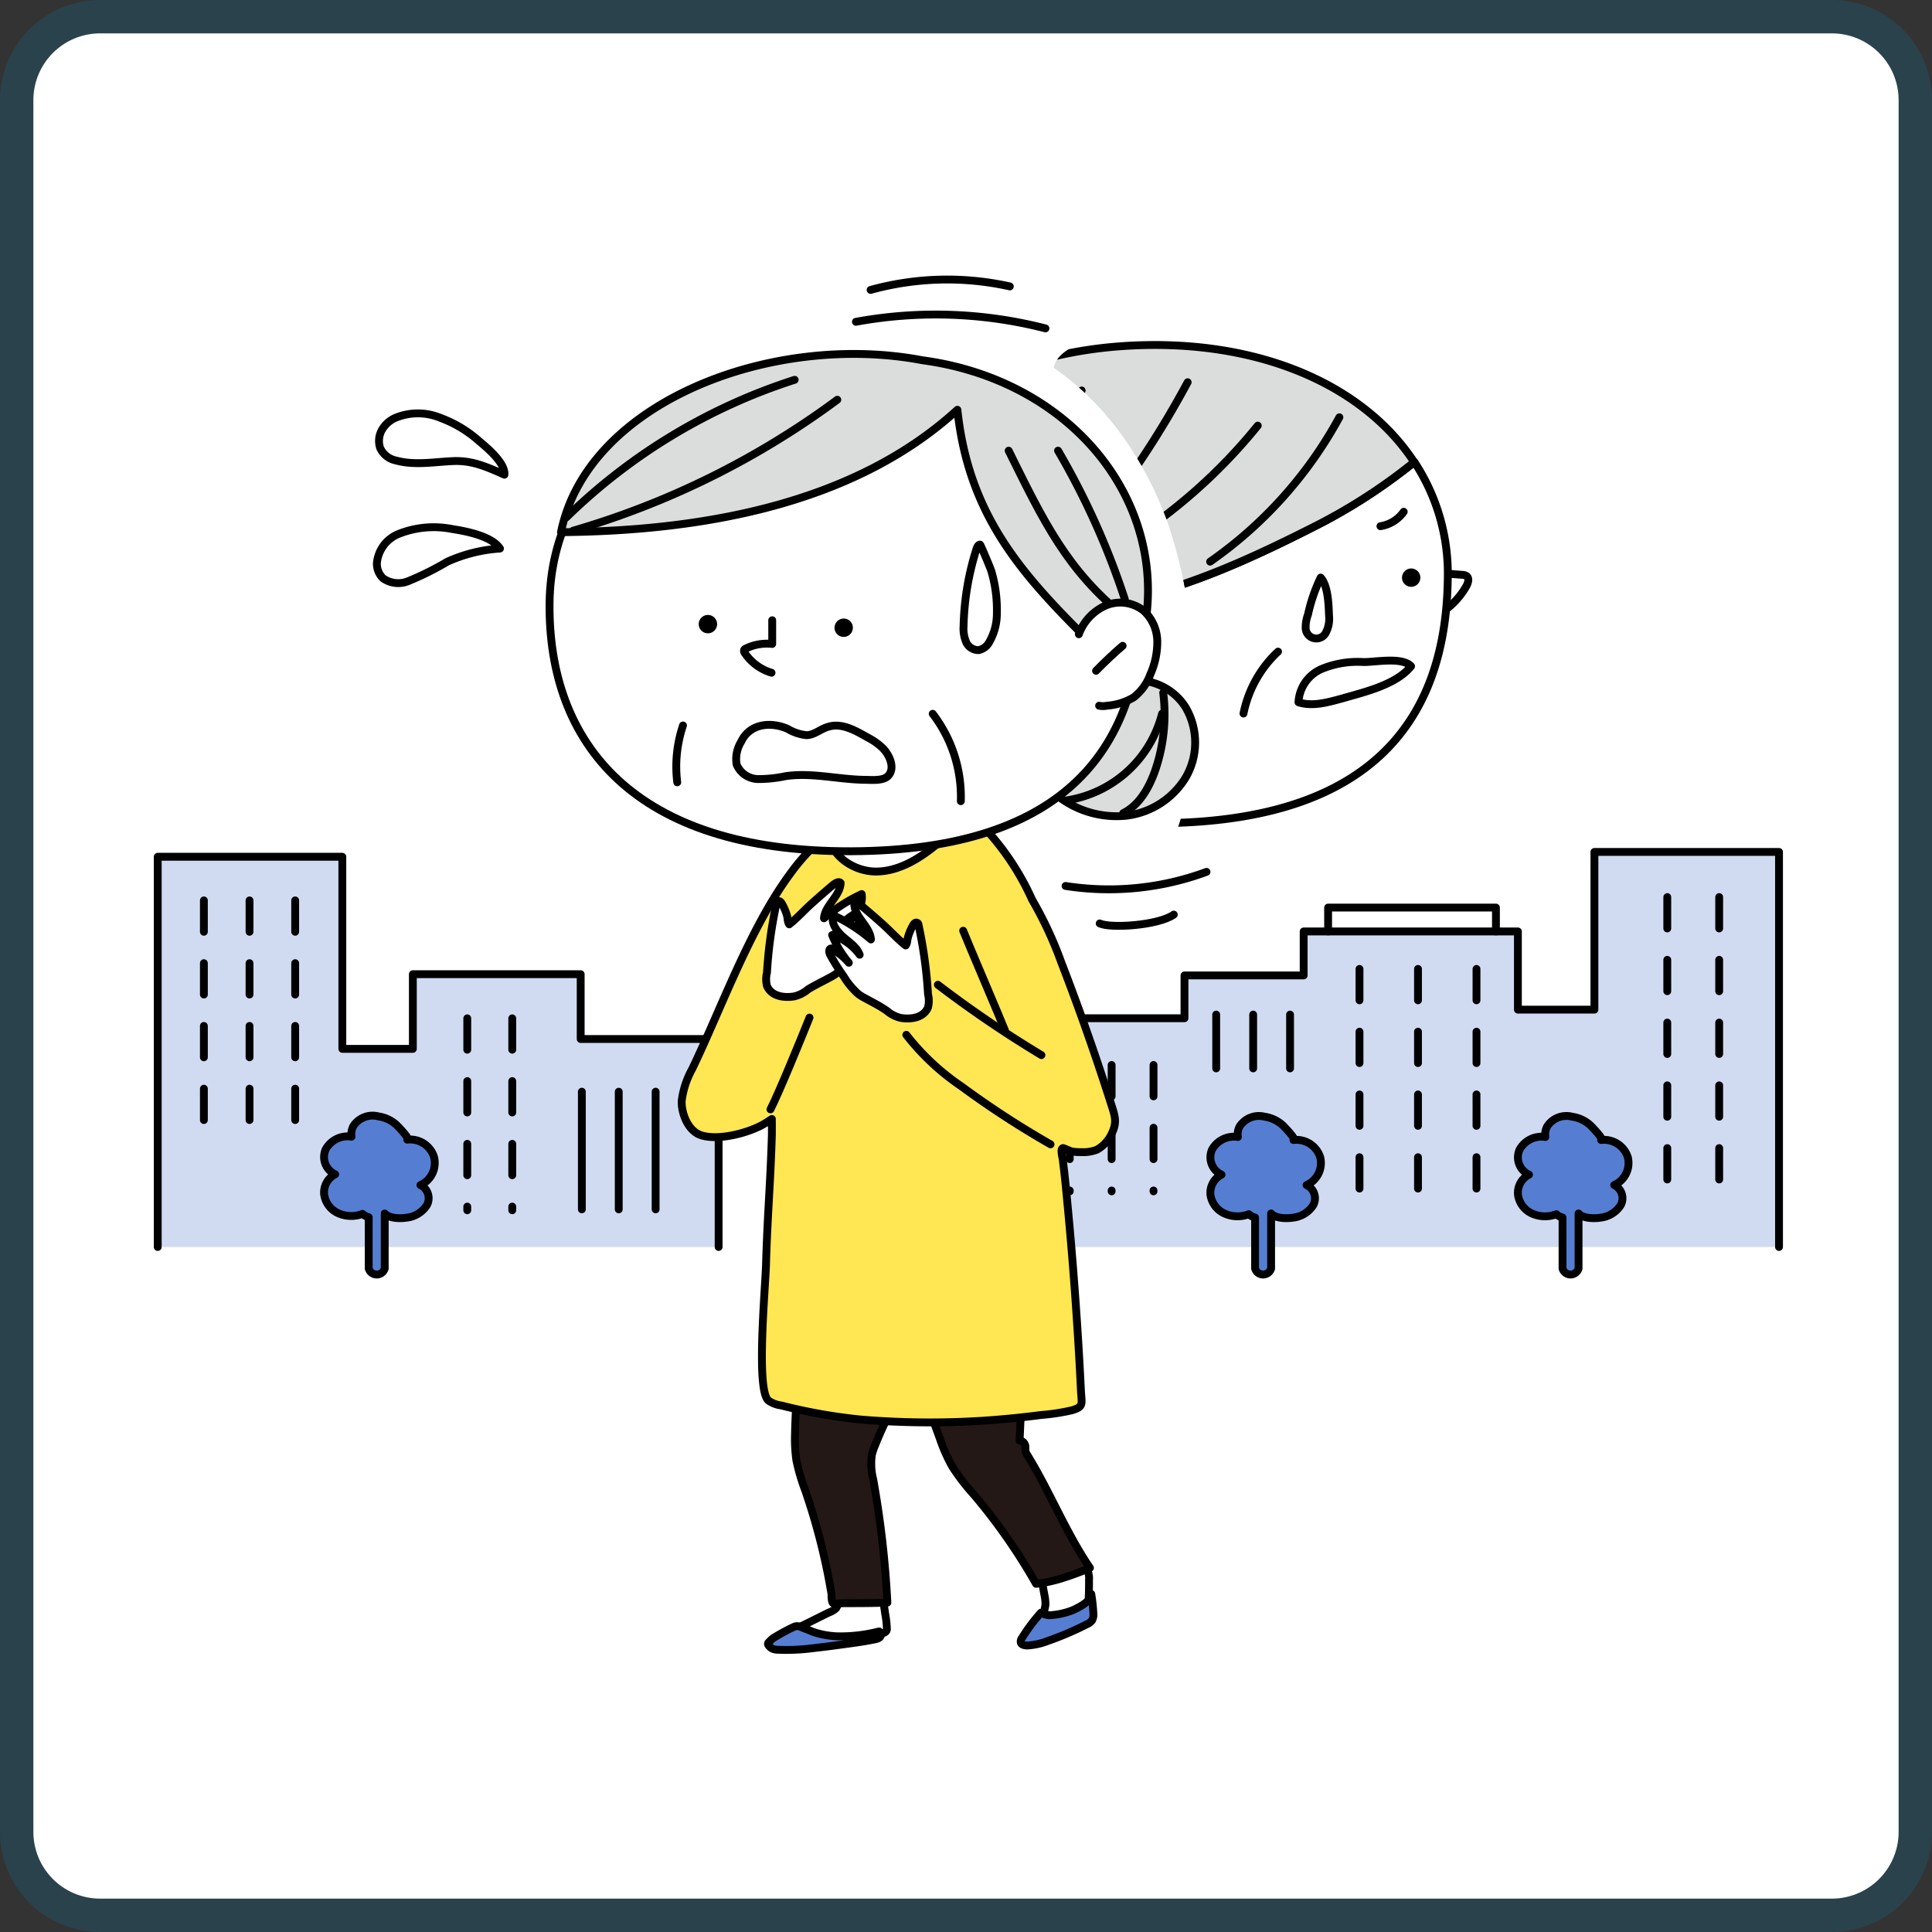 <svg xmlns="http://www.w3.org/2000/svg" xmlns:xlink="http://www.w3.org/1999/xlink" viewBox="0 0 231.5 231.5"><rect x="0" y="0" width="231.5" height="231.5" fill="#333333" stroke="none"/><defs><style>.cls-1,.cls-5,.cls-6{fill:none;}.cls-2,.cls-8{fill:#fff;}.cls-3{fill:#2a424b;}.cls-4{fill:#d0dbf2;}.cls-10,.cls-11,.cls-12,.cls-4,.cls-5,.cls-6,.cls-7,.cls-8{stroke:#000;stroke-linecap:round;stroke-linejoin:round;stroke-width:0.94px;}.cls-6{stroke-dasharray:3.76 3.76;}.cls-7{fill:#557ed2;}.cls-9{clip-path:url(#clip-path);}.cls-10{fill:#dbdcdc;}.cls-11{fill:#231815;}.cls-12{fill:#ffe653;}</style><clipPath id="clip-path"><path class="cls-1" d="M129.51,41.08c-1.4.64-3,1.51-3.24,3,6.44,4.43,11,11.22,13.66,18.57a64.37,64.37,0,0,1,3.21,23.08c-.15,6.19-.94,12.57-4,18a17.14,17.14,0,0,0,8,1.23,64.13,64.13,0,0,0,19-3.41,25.55,25.55,0,0,0,9.11-4.87,26.3,26.3,0,0,0,5.9-8.93c2.16-4.81,3.79-10,3.66-15.24a29.52,29.52,0,0,0-4.34-14c-6.63-11.26-18.83-18.6-31.67-21-3.33-.63-7.36-1.27-10.69-.3C135.14,38,132.27,39.82,129.51,41.08Z"/></clipPath></defs><g id="レイヤー_2" data-name="レイヤー 2"><g id="レイヤー_1-2" data-name="レイヤー 1"><rect class="cls-2" x="2" y="2" width="227.5" height="227.5" rx="10"/><path class="cls-3" d="M219.5,231.5H12a12,12,0,0,1-12-12V12A12,12,0,0,1,12,0H219.5a12,12,0,0,1,12,12V219.5A12,12,0,0,1,219.5,231.5ZM12,4a8,8,0,0,0-8,8V219.5a8,8,0,0,0,8,8H219.5a8,8,0,0,0,8-8V12a8,8,0,0,0-8-8Z"/><polyline class="cls-4" points="213.17 149.42 213.17 102.08 191.05 102.08 191.05 120.98 181.88 120.98 181.88 111.61 156.21 111.61 156.21 116.88 141.93 116.88 141.93 122.01 122.94 122.01 122.94 149.42"/><polyline class="cls-5" points="159.14 111.61 159.14 108.75 179.25 108.75 179.25 111.61"/><polyline class="cls-4" points="18.9 149.42 18.9 102.66 41.02 102.66 41.02 125.68 49.47 125.68 49.47 116.73 69.58 116.73 69.58 124.5 78.3 124.5 86.11 124.5 86.11 149.42"/><line class="cls-6" x1="24.43" y1="107.89" x2="24.43" y2="137.48"/><line class="cls-6" x1="29.9" y1="107.89" x2="29.9" y2="137.48"/><line class="cls-6" x1="35.37" y1="107.89" x2="35.37" y2="137.48"/><line class="cls-6" x1="162.9" y1="116.1" x2="162.9" y2="145.69"/><line class="cls-6" x1="169.91" y1="116.1" x2="169.91" y2="145.69"/><line class="cls-6" x1="176.92" y1="116.1" x2="176.92" y2="145.69"/><line class="cls-6" x1="133.2" y1="127.61" x2="133.2" y2="142.75"/><line class="cls-6" x1="138.22" y1="127.61" x2="138.22" y2="142.75"/><line class="cls-6" x1="128.18" y1="127.61" x2="128.18" y2="142.75"/><line class="cls-6" x1="199.78" y1="107.49" x2="199.78" y2="143.59"/><line class="cls-6" x1="206" y1="107.49" x2="206" y2="143.59"/><line class="cls-6" x1="55.99" y1="122.02" x2="55.99" y2="145.02"/><line class="cls-6" x1="61.38" y1="122.02" x2="61.38" y2="145.02"/><path class="cls-7" d="M50.38,142A2.9,2.9,0,0,0,52,138.61a3,3,0,0,0-3.2-2.05c.41-.05-1.14-1.61-1.2-1.68a4.07,4.07,0,0,0-2.26-1.11,2.74,2.74,0,0,0-3,1.16,2.07,2.07,0,0,0-.22,1.27,3,3,0,0,0-3.09,1.51,2.28,2.28,0,0,0,1.13,3,2.45,2.45,0,0,0-1.32,2.41,2.91,2.91,0,0,0,1.68,2.25,3.79,3.79,0,0,0,2.92.08,1.58,1.58,0,0,0,.74.4V152a1,1,0,0,0,1.92,0V145.4c.51.62,1.92.62,2.59.51a3.31,3.31,0,0,0,2.46-1.5A1.75,1.75,0,0,0,50.38,142Z"/><path class="cls-7" d="M156.56,142a2.89,2.89,0,0,0,1.63-3.35,3,3,0,0,0-3.2-2.05c.41-.05-1.13-1.61-1.2-1.68a4.07,4.07,0,0,0-2.25-1.11,2.76,2.76,0,0,0-3,1.16,2,2,0,0,0-.21,1.27,3,3,0,0,0-3.1,1.51,2.29,2.29,0,0,0,1.14,3,2.44,2.44,0,0,0-1.33,2.41,2.92,2.92,0,0,0,1.69,2.25,3.77,3.77,0,0,0,2.91.08,1.61,1.61,0,0,0,.75.4V152a1,1,0,0,0,1.92,0V145.4c.5.62,1.91.62,2.59.51a3.33,3.33,0,0,0,2.46-1.5A1.75,1.75,0,0,0,156.56,142Z"/><path class="cls-7" d="M193.42,142a2.9,2.9,0,0,0,1.63-3.35,3,3,0,0,0-3.2-2.05c.41-.05-1.14-1.61-1.2-1.68a4.07,4.07,0,0,0-2.26-1.11,2.74,2.74,0,0,0-3,1.16,2.07,2.07,0,0,0-.22,1.27,3,3,0,0,0-3.09,1.51,2.28,2.28,0,0,0,1.13,3,2.45,2.45,0,0,0-1.32,2.41,2.91,2.91,0,0,0,1.68,2.25,3.79,3.79,0,0,0,2.92.08,1.58,1.58,0,0,0,.74.4V152a1,1,0,0,0,1.92,0V145.4c.51.62,1.92.62,2.6.51a3.31,3.31,0,0,0,2.45-1.5A1.75,1.75,0,0,0,193.42,142Z"/><line class="cls-8" x1="145.73" y1="121.57" x2="145.73" y2="128.02"/><line class="cls-8" x1="150.16" y1="121.57" x2="150.16" y2="128.02"/><line class="cls-8" x1="154.58" y1="121.57" x2="154.58" y2="128.02"/><line class="cls-8" x1="69.72" y1="130.81" x2="69.72" y2="144.91"/><line class="cls-8" x1="74.14" y1="130.81" x2="74.14" y2="144.91"/><line class="cls-8" x1="78.56" y1="130.81" x2="78.56" y2="144.91"/><g class="cls-9"><path class="cls-8" d="M172.1,68.64l3.14.24a1,1,0,0,1,.47.13c.37.25.22.82,0,1.21a9.07,9.07,0,0,1-4.21,3.84"/><path class="cls-8" d="M127.8,72.64c-8.41,0-16.83-.32-25.21-1,.92,15.32,11.34,27.09,36.1,27,26.18-.08,34.62-12.86,34.79-29.46a24.32,24.32,0,0,0-4-13.82,67.31,67.31,0,0,1-12.17,7.83C148.52,67.66,137.69,72.61,127.8,72.64Z"/><path class="cls-10" d="M138,41.34c-20.55.16-35.35,11-35.51,27.63,0,.9,0,1.79.07,2.67,8.38.68,16.8,1,25.21,1,9.89,0,20.72-5,29.51-9.44a67.31,67.31,0,0,0,12.17-7.83C163.71,46.6,152.17,41.24,138,41.34Z"/><path d="M168,69.33a1.1,1.1,0,1,0,1-1.21A1.11,1.11,0,0,0,168,69.33Z"/><path class="cls-8" d="M163.38,79.33a11.26,11.26,0,0,0-5,.82,4.6,4.6,0,0,0-2.79,4c1.7.55,3.54,0,5.25-.46,2.64-.77,6.46-1.63,8.24-3.86C168,78.69,164.86,79.34,163.38,79.33Z"/><path class="cls-8" d="M153.14,78.08A13.86,13.86,0,0,0,149,85.5"/><path class="cls-5" d="M142.31,45.8a111.72,111.72,0,0,1-11,16.72c-2.36,3-5,5.88-8.41,7.46"/><path class="cls-5" d="M150.71,51A64.87,64.87,0,0,1,131.6,67"/><path class="cls-5" d="M160.49,50A50.57,50.57,0,0,1,145,67.3"/><path class="cls-5" d="M129.61,46.79c-4.42,5.85-9,12-10.3,19.19"/><path class="cls-8" d="M168.2,61.32a4.22,4.22,0,0,1-2.79,1.73"/><path class="cls-8" d="M156.73,73.64a4.27,4.27,0,0,0-.28,1.53,1.28,1.28,0,0,0,2.46.55,3.55,3.55,0,0,0,.34-1.94c-.05-1.32-.11-3.58-1-4.57A19.78,19.78,0,0,0,156.73,73.64Z"/></g><path class="cls-10" d="M134.47,81.75a6.93,6.93,0,0,1,7.59,3,8.33,8.33,0,0,1,0,8.44,9.68,9.68,0,0,1-7.19,4.56,11.48,11.48,0,0,1-8.18-2.41A4,4,0,0,1,125,93"/><path class="cls-8" d="M124.71,188.74l.44,2.39a5.08,5.08,0,0,1,.12,1.16,4.74,4.74,0,0,1-.45,1.49l-.67,1.61a.33.33,0,0,0,0,.32c.09.12.3.1.45,0,1-.28,2.09-.79,3.15-1a3.36,3.36,0,0,0,2.23-1.16,3,3,0,0,0,.43-1.51c.08-.91.08-1.82.08-2.73a2.14,2.14,0,0,0-.12-.94c-.2-.51-.74-.9-.77-1.44"/><path class="cls-11" d="M110.85,167.54q.87,2.4,1.75,4.79a20.13,20.13,0,0,0,1.52,3.43,26.29,26.29,0,0,0,2.61,3.38,69.78,69.78,0,0,1,7.42,10.64,16.82,16.82,0,0,0,3.18-.69,32.76,32.76,0,0,0,3.27-1.22c-2.93-4.31-4.8-9.15-7.53-13.57a1.08,1.08,0,0,1-.2-.53c0-.12,0-.24,0-.37a.78.78,0,0,0-.7-.79c.13-2.43.2-4.87.23-7.3"/><path class="cls-7" d="M128.39,193c.64-.25,2.51-1.18,2.37-2a19.72,19.72,0,0,1,.25,2.3,1.42,1.42,0,0,1-.17.88,1.61,1.61,0,0,1-.62.45,36.58,36.58,0,0,1-4.68,2,8,8,0,0,1-2.41.54c-.32,0-.7-.06-.81-.33a.72.72,0,0,1,.16-.6,21.19,21.19,0,0,1,2.25-3,2.68,2.68,0,0,0,1,.31A9.15,9.15,0,0,0,128.39,193Z"/><path class="cls-8" d="M100.52,191.63a2.32,2.32,0,0,1-.34,1.08,2.5,2.5,0,0,1-.87.51L97,194.37l-4.71,2.31a.5.5,0,0,0-.23.17c-.09.15,0,.35.2.43a1.06,1.06,0,0,0,.56.05c2.28-.17,4.56-.39,6.82-.66,1.12-.13,2.24-.28,3.35-.44.6-.08,1.26-.2,1.87-.34s1.37-.14,1.41-.66a11.16,11.16,0,0,0-.21-1.89,18,18,0,0,0-.38-2.07s0-.05,0-.06a.2.2,0,0,0-.11,0,19.27,19.27,0,0,1-2.28,0A17.87,17.87,0,0,0,100.52,191.63Z"/><path class="cls-11" d="M95.94,161.7c-.31,3.38-.62,6.77-.68,10.16a17.74,17.74,0,0,0,.16,3.09,23.39,23.39,0,0,0,1.08,3.68l.3.9a76.86,76.86,0,0,1,2.41,9.14c.15.77.29,1.54.42,2.32,0,.21,0,1,.2,1.11s1,0,1.22,0c1.76,0,3.52,0,5.28-.07a116.36,116.36,0,0,0-1.7-14.77,7.64,7.64,0,0,1-.16-2.93,7.23,7.23,0,0,1,.37-1.11,49.24,49.24,0,0,1,2.66-5.59c.49-.89,1.07-1.75,1.57-2.63a10.86,10.86,0,0,0,.84-2.81"/><path class="cls-12" d="M133.21,132.51q-2.76-8.7-6.05-17.22a46,46,0,0,0-3.49-7.49,31.61,31.61,0,0,0-7.23-10.13l-17.83,2.74a24.79,24.79,0,0,0-4,4.39c-4.79,6.52-8.17,16-11.66,23.27a10.59,10.59,0,0,0-1.26,3.8c-.09,1.35.67,3.61,2.29,4.15,2.11.71,5.87-.3,7.68-1.41l.83-.53c0,.61,0,1.22,0,1.83-.17,5.89-.53,9.63-.7,15.52-.08,3-1.23,15.16.29,16.39a3.42,3.42,0,0,0,1.54.59,64.28,64.28,0,0,0,9.48,1.68,99.44,99.44,0,0,0,14.44.16q3.62-.23,7.2-.7a24.58,24.58,0,0,0,3.72-.57c1.45-.43,1.14-.76,1.06-2.41q-.21-4.38-.51-8.76-.42-6.26-1-12.49c-.2-2.08-.38-4.17-.65-6.24,0-.28-.37-1.38,0-1.51.15,0,.85.36,1.06.4a5.66,5.66,0,0,0,1.16.08,4.43,4.43,0,0,0,1.88-.3,4.24,4.24,0,0,0,1.79-2C133.84,134.5,133.62,133.8,133.21,132.51Z"/><path class="cls-8" d="M102,99.35l-2.71.53c.19,2.72,3.11,4.62,5.83,4.55s5.18-1.63,7.27-3.37a3.19,3.19,0,0,0,1.51-2.51"/><path class="cls-8" d="M136.81,72.52C136.64,89.12,128.2,101.9,102,102S65.69,88.9,65.85,72.3s15-27.47,35.51-27.62S137,55.91,136.81,72.52Z"/><path class="cls-8" d="M99.53,117.08a6.46,6.46,0,0,0,.71-.44,9,9,0,0,0,1.75-2.17,26.17,26.17,0,0,0,1.61-2.56c.15-.28.22-.73-.08-.8a7.24,7.24,0,0,0-2.13,1.72,12.16,12.16,0,0,0,2-3.32,6.38,6.38,0,0,0-3.3,2.36,5.62,5.62,0,0,1,2-2.16,2.58,2.58,0,0,0,1.16-2.58,20.24,20.24,0,0,0-4.52,2.9c.13-1.57,1.94-2.65,2-4.23-.21-.23-.58,0-.82.16-.91.76-1.8,1.54-2.68,2.33s-1.72,1.74-2.66,2.47c-.22-.31-.17-.69-.27-1.05a6.41,6.41,0,0,0-.61-1.43c-.1-.17-.27-.37-.46-.29s-.18.21-.21.35a54.15,54.15,0,0,0-1.12,8.22,3.21,3.21,0,0,0,0,1.57c.54,1.28,2.07,1.46,3.28,1.26a3.94,3.94,0,0,0,1.64-.84C97.72,118,98.64,117.57,99.53,117.08Z"/><path class="cls-8" d="M103.57,119.56a5.23,5.23,0,0,1-.71-.44A9.06,9.06,0,0,1,101.1,117a25,25,0,0,1-1.61-2.56c-.15-.27-.22-.73.09-.79a7.34,7.34,0,0,1,2.13,1.71,12,12,0,0,1-2-3.32,6.54,6.54,0,0,1,3.3,2.36c-.34-.94-1.27-1.51-2-2.16s-1.48-1.62-1.16-2.57a19.5,19.5,0,0,1,4.51,2.9c-.12-1.58-1.93-2.65-2-4.23.21-.23.59,0,.82.16.91.76,1.81,1.53,2.69,2.33s1.72,1.73,2.65,2.46c.23-.3.18-.69.28-1a6.22,6.22,0,0,1,.61-1.43c.1-.18.27-.37.46-.3s.18.21.21.35a54.28,54.28,0,0,1,1.12,8.23,3.33,3.33,0,0,1,0,1.57c-.54,1.27-2.07,1.46-3.28,1.26a3.94,3.94,0,0,1-1.65-.85C105.38,120.5,104.45,120.05,103.57,119.56Z"/><path class="cls-10" d="M110.54,43.17c-18-3.43-40.15,5-43.32,20.6,15.77-.14,34.65-2.91,47.5-14.67,1.29,12.13,7.18,19.11,14.8,26.74,2.18-2.57,4.19-2.36,4,1.33,1.49-1.16,1,1.5,1.09,2.28,1.15-1,.56,1.11.55,1.61a.31.31,0,0,1,.28-.38.22.22,0,0,1,0,.31C142.65,63.83,130.72,45.89,110.54,43.17Z"/><path class="cls-8" d="M52.8,50.08a7.06,7.06,0,0,0-5.45,0,3.46,3.46,0,0,0-1.55,1.37,2.69,2.69,0,0,0-.25,2.23,2.66,2.66,0,0,0,1.91,1.5c2.22.61,4.54.17,6.82.07s4,.67,6.16,1.63c.13-1.44-2.2-3.32-3-4A14.51,14.51,0,0,0,52.8,50.08Z"/><path class="cls-8" d="M53.59,67.31a18.26,18.26,0,0,1,6.32-1.58c-1-1.52-4.13-2.09-5.78-2.35a11.36,11.36,0,0,0-6.27.56,4.18,4.18,0,0,0-2.7,3.54,2.43,2.43,0,0,0,.72,1.8,3.15,3.15,0,0,0,3,.37A34.64,34.64,0,0,0,53.59,67.31Z"/><path class="cls-8" d="M92.53,74.32v2.84a5.77,5.77,0,0,0-3.14.54.39.39,0,0,0-.23.19.43.43,0,0,0,.1.38,5.87,5.87,0,0,0,3.19,2.34"/><path class="cls-8" d="M94.14,93a15.43,15.43,0,0,1-3.3.35,2.83,2.83,0,0,1-2.58-1.76,4,4,0,0,1,.55-2.72c1-2.14,3.49-2.44,5.56-1.54a5.47,5.47,0,0,0,2.26.76c.94,0,1.7-.76,2.6-1,1.67-.53,3.37.51,4.78,1.3a7.5,7.5,0,0,1,1.81,1.3c.73.75,1.49,2.33.61,3.27-.64.67-2.09.47-2.93.48C100.37,93.38,97.26,92.55,94.14,93Z"/><path class="cls-8" d="M119.45,73.45a16.3,16.3,0,0,0-.66-5c-.11-.38-1.3-3.19-1.35-3.19-.25,0-.37.33-.45.57A32.8,32.8,0,0,0,115.46,75a4.2,4.2,0,0,0,.29,1.9,1.62,1.62,0,0,0,1.53,1,1.91,1.91,0,0,0,1.28-1A6.85,6.85,0,0,0,119.45,73.45Z"/><path class="cls-7" d="M105.35,195.49a.74.74,0,0,1,.19.49c-.05.27-.4.39-.69.45-1.1.23-2.23.39-3.35.54-1.31.18-2.63.36-4,.51a24.39,24.39,0,0,1-4.27.2c-.43,0-.94-.14-1.06-.51a.63.63,0,0,1,.14-.58,2,2,0,0,1,.5-.4A22.32,22.32,0,0,1,95,195a1.89,1.89,0,0,1,.33-.13c.41-.09.79.17,1.15.29s.8.34,1.22.47a10.49,10.49,0,0,0,2.62.44,18.51,18.51,0,0,0,4.91-.56"/><path d="M83.73,74.9a1.1,1.1,0,1,0,2.19-.23,1.1,1.1,0,1,0-2.19.23Z"/><path d="M100,75.33a1.1,1.1,0,1,0,1-1.21A1.11,1.11,0,0,0,100,75.33Z"/><path class="cls-8" d="M111.76,85.53A16.35,16.35,0,0,1,115.13,96"/><path class="cls-5" d="M139.24,85.52a14,14,0,0,1-11.47,10.39"/><path class="cls-5" d="M139.38,83a20.71,20.71,0,0,1-1,9.43c-.72,2-1.88,4.06-3.79,5"/><path class="cls-5" d="M67.86,62A69.5,69.5,0,0,1,95.22,45.51"/><path class="cls-5" d="M100.33,47.9A100.09,100.09,0,0,1,68.67,63.59"/><path class="cls-5" d="M120.86,54c4.16,8.4,7,14.43,14.11,20.06"/><path class="cls-5" d="M126.78,54a92,92,0,0,1,8,17.8"/><path class="cls-8" d="M129.27,76a6,6,0,0,1,3.24-3.45,4.51,4.51,0,0,1,4.53.63,5.08,5.08,0,0,1,1.63,3.62,9.48,9.48,0,0,1-.83,4,6.17,6.17,0,0,1-2,2.76,7.31,7.31,0,0,1-3.21,1,2.25,2.25,0,0,1-.93,0"/><path class="cls-8" d="M134.52,77.38q-1.67,1.44-3.19,3"/><path class="cls-8" d="M81.84,86.93a15.43,15.43,0,0,0-.69,6.81"/><path class="cls-2" d="M132.9,108.45a35.09,35.09,0,0,1-5.51-.44,1.88,1.88,0,0,1,.59-3.71,31.55,31.55,0,0,0,15.93-1.59,1.88,1.88,0,1,1,1.31,3.52A35.35,35.35,0,0,1,132.9,108.45Z"/><path class="cls-2" d="M134.13,112.81a8.13,8.13,0,0,1-3.17-.47,1.88,1.88,0,0,1,1.59-3.4c1,.32,5.73,0,7-.89a1.88,1.88,0,1,1,2.15,3.08C140.17,112.21,136.79,112.81,134.13,112.81Z"/><path class="cls-5" d="M125.27,39.35a52.9,52.9,0,0,0-22.71-.79"/><path class="cls-5" d="M121,34.32a34.49,34.49,0,0,0-16.68.42"/><path class="cls-5" d="M97,121.93c-1,2.5-3.63,8.94-4.68,11"/><path class="cls-5" d="M112.38,118a136.74,136.74,0,0,0,12.41,8.43"/><path class="cls-5" d="M115.41,111.52c.47,1.21,4.65,11,5,11.92"/><path class="cls-5" d="M108.6,124a28.91,28.91,0,0,0,6.6,6.17,110.34,110.34,0,0,0,10.68,6.95"/><path class="cls-5" d="M127.68,106.16a33.72,33.72,0,0,0,16.89-1.69"/><path class="cls-5" d="M131.77,110.65c1.28.61,7,.26,8.88-1.06"/></g></g></svg>